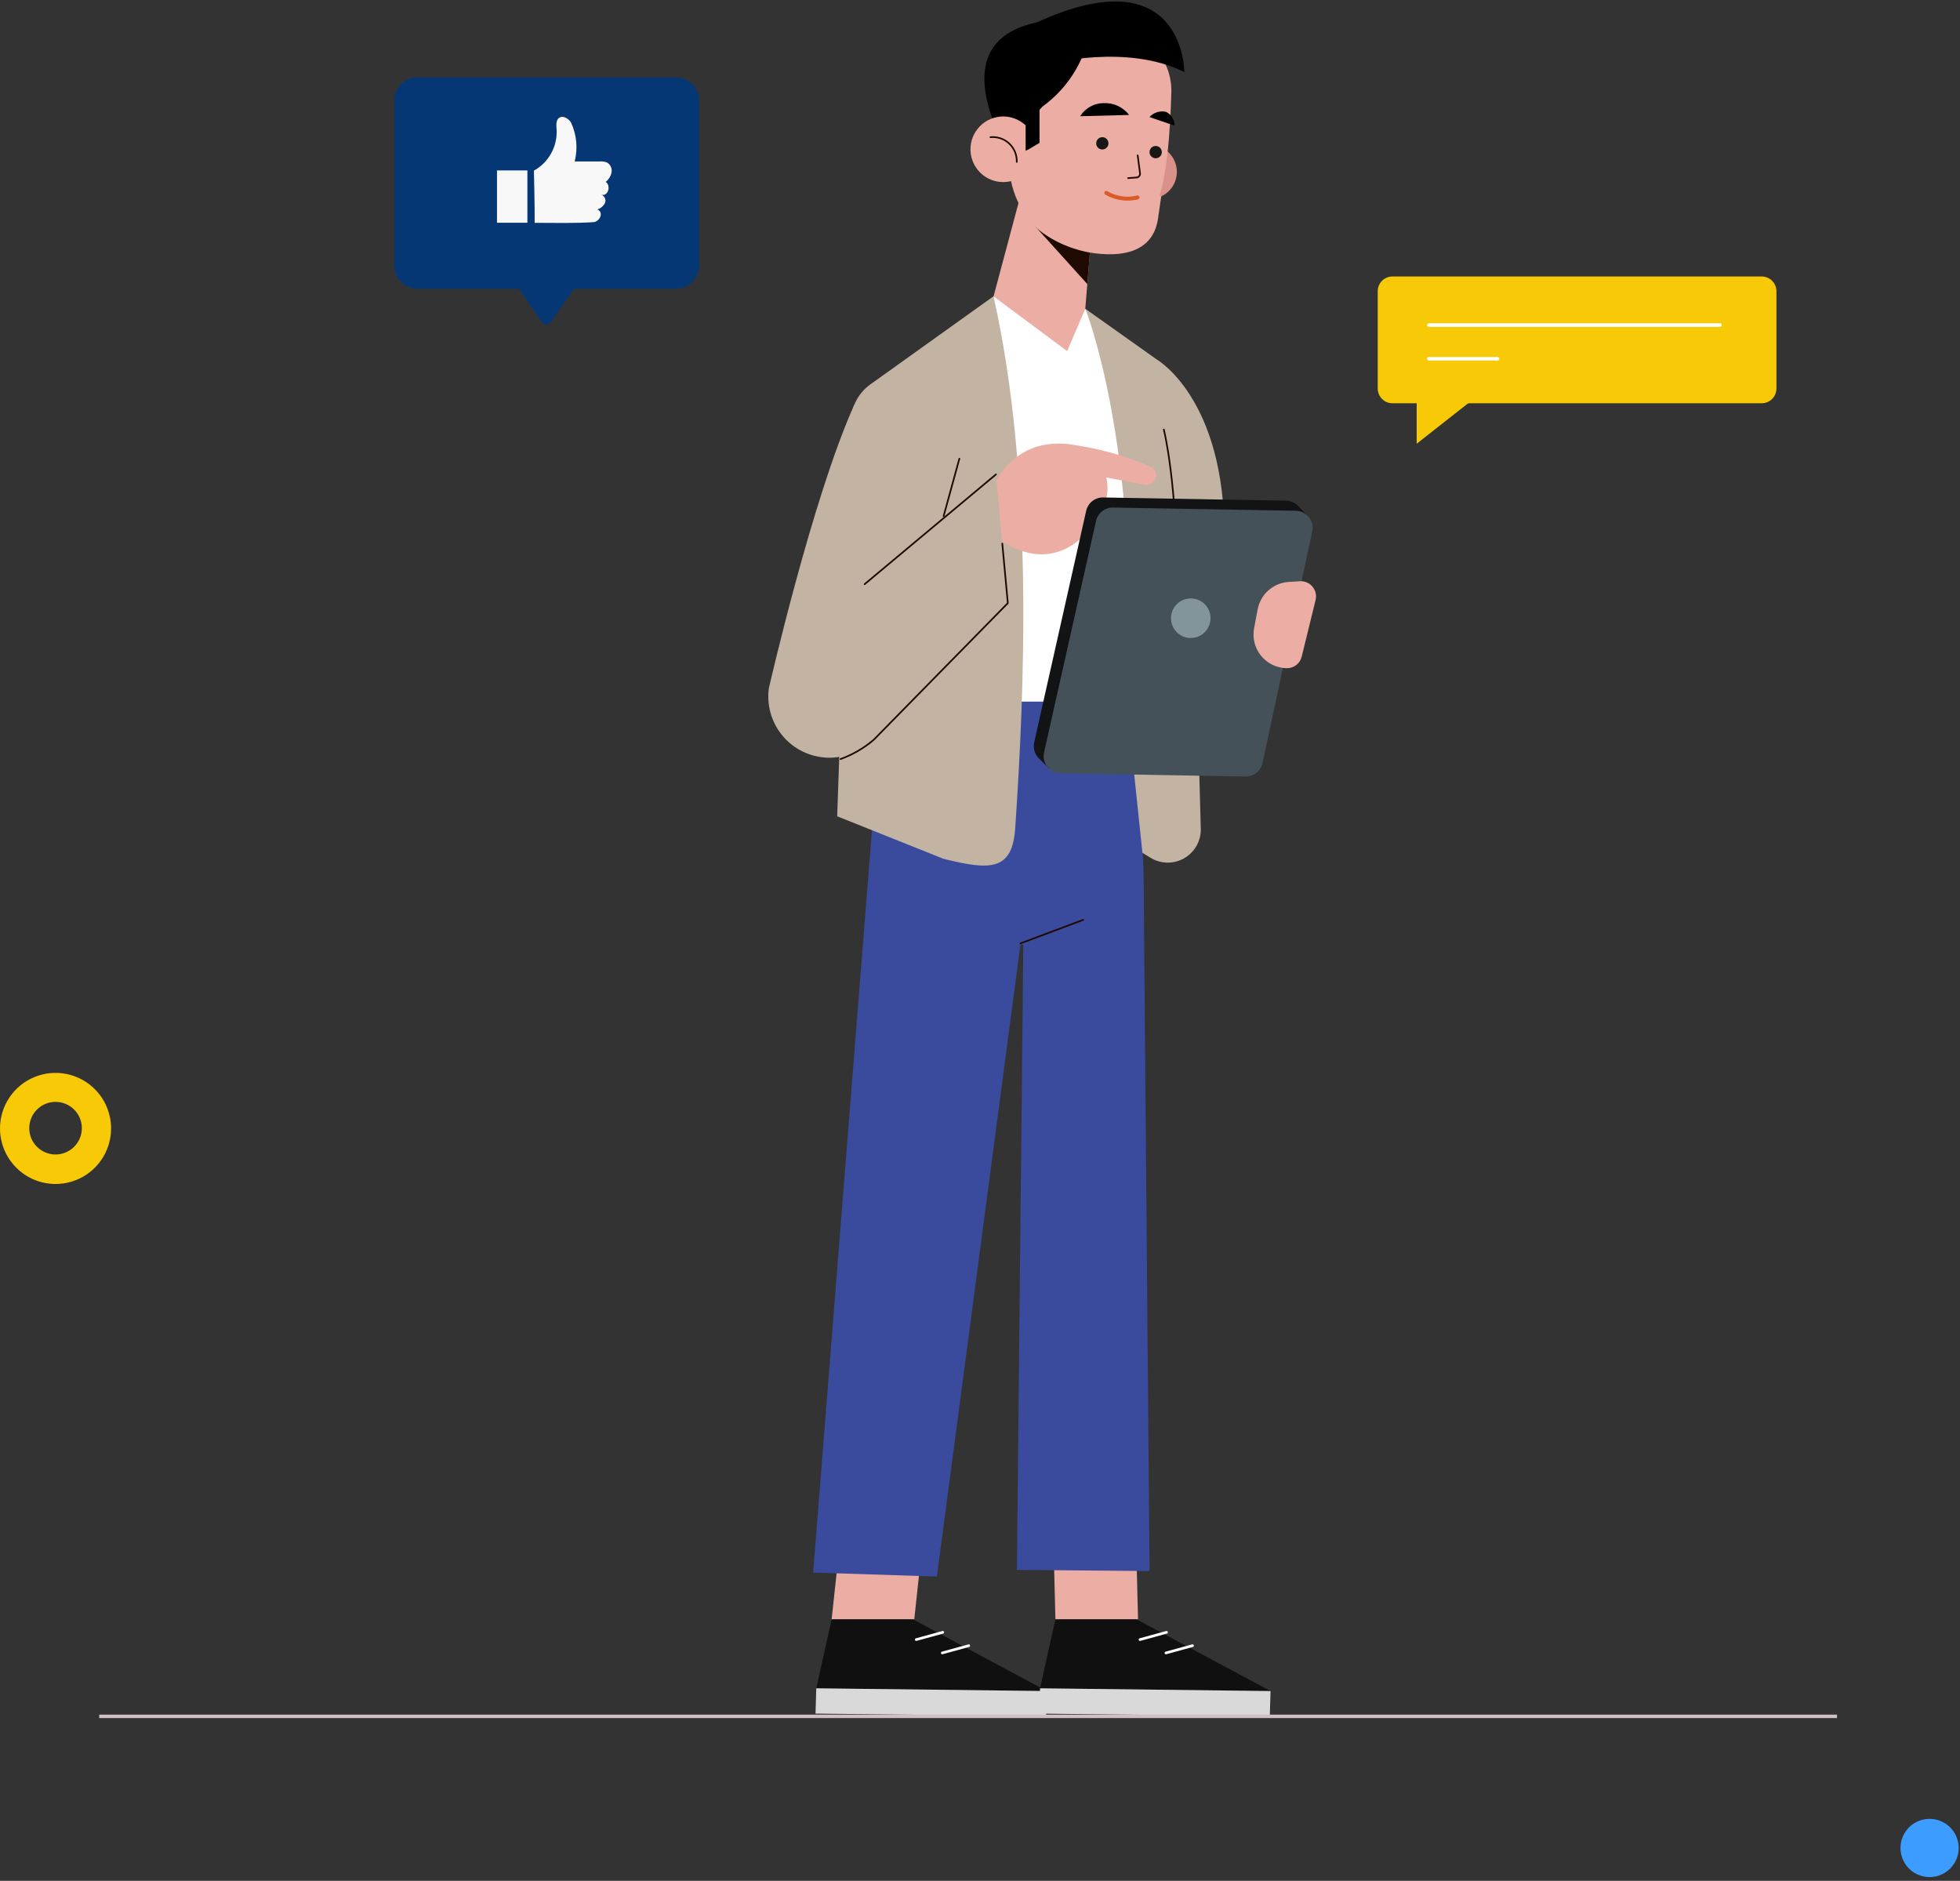 <svg width="494" height="474" viewBox="0 0 494 474" fill="none" xmlns="http://www.w3.org/2000/svg">
<rect x="0" y="0" width="494" height="474" fill="#333333" stroke="none"/>
<path d="M14 298.385C16.769 298.385 19.476 297.564 21.778 296.025C24.08 294.487 25.875 292.301 26.934 289.742C27.994 287.184 28.271 284.369 27.731 281.654C27.191 278.938 25.857 276.443 23.899 274.485C21.942 272.527 19.447 271.194 16.731 270.654C14.015 270.114 11.201 270.391 8.642 271.45C6.084 272.51 3.898 274.304 2.359 276.607C0.821 278.909 0 281.616 0 284.385C0.004 288.096 1.481 291.655 4.105 294.279C6.73 296.904 10.288 298.38 14 298.385ZM14 277.691C15.311 277.691 16.592 278.08 17.682 278.808C18.772 279.536 19.621 280.571 20.123 281.782C20.624 282.993 20.756 284.326 20.5 285.611C20.244 286.897 19.613 288.078 18.686 289.005C17.759 289.931 16.578 290.563 15.293 290.818C14.007 291.074 12.675 290.943 11.464 290.441C10.253 289.94 9.218 289.09 8.49 288C7.761 286.911 7.373 285.629 7.373 284.318C7.373 282.561 8.071 280.875 9.314 279.632C10.557 278.389 12.242 277.691 14 277.691Z" fill="#F7C906"/>
<path d="M479.002 465.72C479.002 467.17 479.432 468.588 480.238 469.795C481.043 471.001 482.188 471.941 483.528 472.496C484.867 473.051 486.341 473.196 487.763 472.913C489.185 472.63 490.492 471.932 491.517 470.906C492.542 469.88 493.24 468.573 493.523 467.151C493.806 465.728 493.661 464.253 493.106 462.913C492.551 461.572 491.612 460.427 490.406 459.621C489.2 458.815 487.783 458.385 486.333 458.385C484.389 458.385 482.524 459.158 481.149 460.533C479.774 461.909 479.002 463.774 479.002 465.72Z" fill="#3D9CFF"/>
<g clip-path="url(#clip0_930_682)">
<path d="M209.613 408.074H230.055L263.852 426.172L205.734 425.484L209.613 408.074Z" fill="#101010"/>
<path d="M205.543 431.854L205.734 425.483L263.851 426.172L263.641 432.543L205.543 431.854Z" fill="#D9D9D9"/>
<path d="M244.171 414.731L237.484 416.568" stroke="white" stroke-width="0.67" stroke-linecap="round" stroke-linejoin="round"/>
<path d="M237.62 411.365L230.934 413.201" stroke="white" stroke-width="0.67" stroke-linecap="round" stroke-linejoin="round"/>
<path d="M233.357 380.907H212.532L209.609 408.074H230.434L233.357 380.907Z" fill="#ECAEA4"/>
<path d="M266.007 408.074H286.43L320.227 426.172L262.129 425.484L266.007 408.074Z" fill="#101010"/>
<path d="M261.922 431.854L262.132 425.483L320.23 426.172L320.039 432.543L261.922 431.854Z" fill="#D9D9D9"/>
<path d="M300.569 414.731L293.863 416.568" stroke="white" stroke-width="0.67" stroke-linecap="round" stroke-linejoin="round"/>
<path d="M294.015 411.365L287.328 413.201" stroke="white" stroke-width="0.67" stroke-linecap="round" stroke-linejoin="round"/>
<path d="M286.145 380.907H265.32L266.008 408.074H286.832L286.145 380.907Z" fill="#ECAEA4"/>
<path d="M283.031 172.261C283.031 172.261 284.579 175.57 287.406 205.951C287.979 212.188 288.342 220.893 288.285 227.149L289.737 395.925L256.303 395.638L257.908 238.398C257.908 238.296 257.868 238.199 257.796 238.127C257.725 238.056 257.627 238.015 257.526 238.015C257.425 238.015 257.328 238.056 257.256 238.127C257.184 238.199 257.144 238.296 257.144 238.398L236.129 397.322L204.949 396.308L222.316 177.044L238.249 174.863L283.031 172.261Z" fill="#3A4B9E"/>
<path d="M257.203 237.748L273.022 231.817" stroke="#1E0A00" stroke-width="0.42" stroke-linecap="round" stroke-linejoin="round"/>
<path d="M291.763 90.742C291.763 90.742 310.161 101.513 308.48 139.699L291.285 140.426L291.763 90.742Z" fill="#C2B3A3"/>
<path d="M273.535 77.81L291.761 90.742C291.761 90.742 299.613 98.548 299.728 102.872L302.651 208.821C302.694 210.335 302.323 211.832 301.581 213.152C300.838 214.471 299.75 215.563 298.434 216.31C297.118 217.058 295.624 217.432 294.112 217.394C292.6 217.355 291.127 216.905 289.851 216.091L287.94 214.924L273.535 77.81Z" fill="#C2B3A3"/>
<path d="M293.328 108.248C293.328 108.248 296.748 121.41 296.748 149.533" stroke="#1E0A00" stroke-width="0.42" stroke-linecap="round" stroke-linejoin="round"/>
<path d="M273.538 77.809C273.538 77.809 287.141 111.213 284.542 176.814H241.805L250.402 74.672L273.538 77.809Z" fill="white"/>
<path d="M250.398 74.672L219.353 96.883C217.892 97.93 216.691 99.299 215.843 100.885C214.995 102.471 214.522 104.23 214.462 106.028L211.004 205.722L237.751 216.416C249.5 219.343 255.175 219.592 255.881 208.611C258.231 173.868 260.581 119.918 250.398 74.672Z" fill="#C2B3A3"/>
<path d="M215.286 102.087C204.779 125.332 193.774 173.485 193.774 173.485C193.508 175.495 193.64 177.538 194.163 179.497C194.685 181.456 195.588 183.292 196.819 184.902C198.05 186.511 199.586 187.862 201.338 188.877C203.091 189.893 205.026 190.552 207.033 190.818C209.04 191.085 211.08 190.953 213.036 190.429C214.992 189.906 216.826 189.003 218.434 187.77C220.041 186.537 221.39 184.999 222.404 183.244C223.417 181.489 224.076 179.551 224.342 177.541L243.447 111.672C246.542 92.101 215.286 102.087 215.286 102.087Z" fill="#C2B3A3"/>
<path d="M241.802 115.594L237.828 130.076" stroke="#1E0A00" stroke-width="0.42" stroke-linecap="round" stroke-linejoin="round"/>
<path d="M249.119 125.427C249.119 125.427 252.52 113.087 264.861 111.882C277.203 110.677 280.757 120.434 278.502 126.766C276.248 133.099 268.147 143.564 255.997 138.245C243.846 132.927 249.119 125.427 249.119 125.427Z" fill="#ECAEA4"/>
<path d="M268.949 111.901C276.23 112.795 283.346 114.728 290.079 117.641C290.525 117.867 290.889 118.225 291.122 118.667C291.354 119.11 291.444 119.613 291.378 120.109C291.337 120.434 291.23 120.747 291.063 121.029C290.896 121.31 290.673 121.555 290.408 121.747C290.143 121.939 289.842 122.074 289.522 122.144C289.203 122.215 288.872 122.219 288.551 122.156L271.834 119.037L268.949 111.901Z" fill="#ECAEA4"/>
<path d="M220.194 186.418L253.991 152.001L251.03 119.554L218.227 146.472L220.194 186.418Z" fill="#C2B3A3"/>
<path d="M251.031 119.554L217.922 147.218" stroke="#1E0A00" stroke-width="0.42" stroke-linecap="round" stroke-linejoin="round"/>
<path d="M252.618 137.002L254.012 152.001L220.216 186.437C217.74 188.546 214.905 190.192 211.848 191.297" stroke="#1E0A00" stroke-width="0.42" stroke-linecap="round" stroke-linejoin="round"/>
<path d="M328.251 131.377L315.719 189.766C315.507 190.739 314.964 191.609 314.184 192.226C313.403 192.843 312.433 193.171 311.439 193.152L264.766 192.33C264.129 192.317 263.503 192.162 262.934 191.878C262.364 191.593 261.865 191.185 261.471 190.683C261.078 190.182 260.802 189.599 260.661 188.977C260.52 188.355 260.519 187.71 260.658 187.088L273.764 128.718C273.984 127.752 274.529 126.892 275.309 126.282C276.089 125.672 277.054 125.35 278.044 125.37L324.144 126.174C324.776 126.188 325.398 126.342 325.964 126.624C326.531 126.906 327.028 127.311 327.42 127.808C327.813 128.305 328.09 128.882 328.234 129.499C328.378 130.117 328.384 130.758 328.251 131.377Z" fill="#121314"/>
<path d="M326.99 127.302L329.741 130.153L264.383 193.688L261.422 190.627L326.99 127.302Z" fill="#121314"/>
<path d="M330.736 133.922L318.203 192.311C317.991 193.284 317.448 194.153 316.668 194.77C315.888 195.388 314.918 195.715 313.923 195.697L267.25 194.874C266.613 194.861 265.988 194.707 265.418 194.422C264.848 194.137 264.349 193.729 263.956 193.228C263.563 192.726 263.286 192.143 263.145 191.522C263.005 190.9 263.004 190.254 263.142 189.632L276.248 131.262C276.468 130.296 277.014 129.436 277.793 128.826C278.573 128.216 279.539 127.894 280.528 127.914L326.628 128.718C327.261 128.732 327.882 128.886 328.449 129.168C329.015 129.451 329.512 129.855 329.904 130.352C330.297 130.849 330.575 131.427 330.718 132.044C330.862 132.661 330.868 133.302 330.736 133.922Z" fill="#445158"/>
<path d="M305.078 155.272C305.182 156.254 304.993 157.245 304.534 158.12C304.076 158.994 303.369 159.713 302.503 160.185C301.636 160.657 300.65 160.862 299.667 160.772C298.685 160.683 297.751 160.304 296.984 159.683C296.217 159.062 295.652 158.227 295.358 157.284C295.065 156.341 295.058 155.332 295.337 154.385C295.616 153.438 296.17 152.595 296.928 151.963C297.686 151.331 298.614 150.938 299.595 150.834C300.246 150.762 300.905 150.821 301.534 151.005C302.163 151.19 302.749 151.497 303.259 151.91C303.769 152.323 304.192 152.832 304.504 153.409C304.816 153.986 305.011 154.619 305.078 155.272Z" fill="#83949A"/>
<path d="M331.577 151.236L328.081 165.488C327.872 166.337 327.379 167.089 326.684 167.618C325.988 168.147 325.133 168.422 324.26 168.396C323.025 168.374 321.81 168.081 320.7 167.539C319.589 166.997 318.61 166.219 317.832 165.258C317.053 164.298 316.493 163.179 316.191 161.98C315.889 160.78 315.852 159.529 316.083 158.314L316.981 153.57C317.329 151.728 318.274 150.053 319.67 148.805C321.066 147.556 322.833 146.803 324.7 146.663L327.546 146.491C328.153 146.439 328.763 146.533 329.325 146.765C329.888 146.997 330.388 147.36 330.782 147.824C331.176 148.288 331.454 148.84 331.593 149.433C331.731 150.027 331.726 150.644 331.577 151.236Z" fill="#ECAEA4"/>
<path d="M283.051 44.062C283.2 45.401 283.741 46.666 284.608 47.697C285.474 48.728 286.627 49.478 287.919 49.853C289.212 50.228 290.587 50.211 291.869 49.803C293.152 49.395 294.285 48.615 295.125 47.563C295.965 46.51 296.474 45.231 296.588 43.889C296.702 42.546 296.416 41.2 295.765 40.02C295.115 38.84 294.13 37.88 292.935 37.261C291.739 36.642 290.387 36.392 289.05 36.543C287.262 36.75 285.627 37.656 284.504 39.065C283.38 40.473 282.858 42.27 283.051 44.062Z" fill="#D9918A"/>
<path d="M275.197 57.607L273.535 77.81L268.969 88.485L250.418 74.691L259.665 40.083L275.197 57.607Z" fill="#ECAEA4"/>
<path d="M274.053 71.592L259.82 55.847L275.2 57.607L274.053 71.592Z" fill="#1E0A00"/>
<path d="M282.667 7.368C286.337 8.143 289.612 10.197 291.91 13.165C294.209 16.132 295.381 19.82 295.219 23.572C294.971 32.43 294.111 46.855 291.016 52.269C286.412 60.38 278.197 64.57 267.02 60.342C267.02 60.342 253.647 57.339 254.105 37.385C254.468 15.9 269.905 5.091 282.667 7.368Z" fill="#ECAEA4"/>
<path d="M261.06 36.696L262.761 26.843C268.242 22.877 272.227 17.174 274.071 10.658C274.071 10.658 273.784 3.618 263.238 5.282C252.692 6.947 242.853 12.935 251.279 32.946L261.06 36.696Z" fill="black"/>
<path d="M244.648 38.533C244.829 40.158 245.486 41.693 246.538 42.944C247.59 44.194 248.989 45.104 250.557 45.559C252.126 46.013 253.794 45.992 255.35 45.497C256.906 45.002 258.281 44.055 259.3 42.778C260.319 41.5 260.937 39.949 261.075 38.319C261.213 36.69 260.865 35.056 260.076 33.625C259.287 32.193 258.091 31.029 256.641 30.278C255.19 29.527 253.55 29.224 251.927 29.407C249.754 29.652 247.767 30.751 246.402 32.462C245.038 34.173 244.407 36.356 244.648 38.533Z" fill="#ECAEA4"/>
<path d="M249.637 34.572C250.494 34.487 251.36 34.587 252.176 34.865C252.992 35.142 253.739 35.592 254.367 36.182C254.995 36.773 255.489 37.492 255.817 38.29C256.144 39.088 256.298 39.947 256.266 40.809" stroke="#1E0A00" stroke-width="0.42" stroke-linecap="round" stroke-linejoin="round"/>
<path d="M262.76 26.843L267.116 46.893C267.116 46.893 283.05 44.062 292.678 49.476L291.876 55.024C290.806 62.466 284.731 64.915 276 63.843C269.313 63.04 260.276 59.022 257.086 52.001L258.442 31.55L262.76 26.843Z" fill="#ECAEA4"/>
<path d="M289.737 38.456C289.76 38.761 289.873 39.053 290.062 39.294C290.25 39.534 290.506 39.714 290.797 39.809C291.087 39.905 291.399 39.912 291.694 39.83C291.988 39.748 292.252 39.581 292.452 39.349C292.651 39.117 292.778 38.831 292.815 38.528C292.853 38.224 292.8 37.916 292.662 37.642C292.525 37.368 292.31 37.142 292.045 36.99C291.779 36.839 291.474 36.77 291.169 36.791C290.965 36.803 290.765 36.856 290.582 36.947C290.398 37.038 290.235 37.165 290.101 37.32C289.968 37.475 289.866 37.656 289.804 37.851C289.741 38.046 289.718 38.252 289.737 38.456Z" fill="#171717"/>
<path d="M276.286 36.256C276.313 36.56 276.429 36.849 276.62 37.088C276.81 37.326 277.067 37.502 277.358 37.595C277.648 37.688 277.959 37.692 278.252 37.608C278.546 37.525 278.807 37.356 279.005 37.124C279.203 36.891 279.328 36.606 279.364 36.303C279.4 36 279.346 35.693 279.209 35.42C279.071 35.148 278.857 34.922 278.592 34.771C278.326 34.62 278.023 34.551 277.719 34.573C277.306 34.607 276.924 34.803 276.656 35.118C276.387 35.434 276.254 35.843 276.286 36.256Z" fill="#171717"/>
<path d="M286.739 39.164L287.332 43.66C287.347 43.789 287.337 43.919 287.301 44.044C287.265 44.168 287.204 44.284 287.122 44.384C287.039 44.485 286.938 44.567 286.823 44.627C286.708 44.686 286.582 44.722 286.453 44.731L284.332 44.884" stroke="#1E0A00" stroke-width="0.42" stroke-linecap="round" stroke-linejoin="round"/>
<path d="M284.58 28.967L272.238 29.292C272.875 28.275 273.76 27.438 274.809 26.859C275.859 26.279 277.039 25.978 278.237 25.982C279.456 25.937 280.667 26.184 281.77 26.703C282.874 27.223 283.837 27.999 284.58 28.967Z" fill="black"/>
<path d="M289.719 29.503L296.042 31.664C296.048 30.937 295.846 30.223 295.46 29.606C295.074 28.989 294.521 28.495 293.864 28.182C293.119 28.017 292.342 28.052 291.614 28.284C290.886 28.516 290.232 28.936 289.719 29.503Z" fill="black"/>
<path d="M278.848 48.615C281.217 50.005 284.033 50.416 286.7 49.763" stroke="#DB5A28" stroke-linecap="round" stroke-linejoin="round"/>
<path d="M264.309 16.13C264.309 16.13 283.968 10.888 298.507 18.158C298.507 18.158 298.507 -11.324 261.367 5.627L264.309 16.13Z" fill="black"/>
<path d="M105.183 72.778L170.407 72.778C173.615 72.778 176.215 70.174 176.215 66.962V25.332C176.215 22.12 173.615 19.516 170.407 19.516L105.183 19.516C101.975 19.516 99.375 22.12 99.375 25.332V66.962C99.375 70.174 101.975 72.778 105.183 72.778Z" fill="#063775"/>
<path d="M150.155 64.953L138.807 81.215C138.682 81.396 138.516 81.545 138.321 81.647C138.126 81.75 137.909 81.803 137.689 81.803C137.469 81.803 137.253 81.75 137.058 81.647C136.863 81.545 136.696 81.396 136.572 81.215L125.434 64.953H150.155Z" fill="#063775"/>
<path d="M134.757 56.153C139.82 56.153 144.94 56.306 149.602 55.98C151.073 55.885 152.334 53.532 150.557 52.785C150.966 52.658 151.346 52.45 151.674 52.174C152.002 51.898 152.272 51.56 152.468 51.178C152.551 50.983 152.593 50.773 152.593 50.56C152.592 50.348 152.549 50.138 152.465 49.943C152.381 49.748 152.258 49.572 152.104 49.426C151.951 49.28 151.769 49.167 151.57 49.093C153.327 49.533 154.034 46.74 152.659 45.841C153.413 45.248 153.934 44.408 154.13 43.468C154.221 42.999 154.17 42.513 153.983 42.073C153.795 41.633 153.481 41.26 153.079 41.001C152.479 40.736 151.821 40.631 151.169 40.694H144.845C145.674 37.421 145.35 33.961 143.928 30.899C143.412 30.038 142.017 28.986 140.986 29.656C139.954 30.325 140.26 31.856 140.298 32.831C140.376 34.893 139.881 36.935 138.87 38.732C137.858 40.529 136.368 42.01 134.566 43.009C134.566 43.009 134.796 51.695 134.757 56.153Z" fill="#F8F8F8"/>
<path d="M132.923 42.952H125.262V56.134H132.923V42.952Z" fill="#F8F8F8"/>
<path d="M350.949 101.628L444.028 101.628C446.075 101.628 447.734 99.966 447.734 97.916V73.39C447.734 71.34 446.075 69.679 444.028 69.679L350.949 69.679C348.902 69.679 347.242 71.34 347.242 73.39V97.916C347.242 99.966 348.902 101.628 350.949 101.628Z" fill="#F7C906"/>
<path d="M433.504 81.923H360.141" stroke="white" stroke-width="0.89" stroke-linecap="round" stroke-linejoin="round"/>
<path d="M377.431 90.417H360.141" stroke="white" stroke-width="0.89" stroke-linecap="round" stroke-linejoin="round"/>
<path d="M357.062 97.381V111.825L375.441 97.381H357.062Z" fill="#F7C906"/>
<path d="M25 432.543H463" stroke="#D2BEC6" stroke-width="0.87" stroke-miterlimit="10"/>
<path d="M262 36V27L258.5 28.5V38L259.5 37.5L262 36Z" fill="black"/>
</g>
<defs>
<clipPath id="clip0_930_682">
<rect width="438" height="433" fill="white" transform="translate(25 0.385)"/>
</clipPath>
</defs>
</svg>
